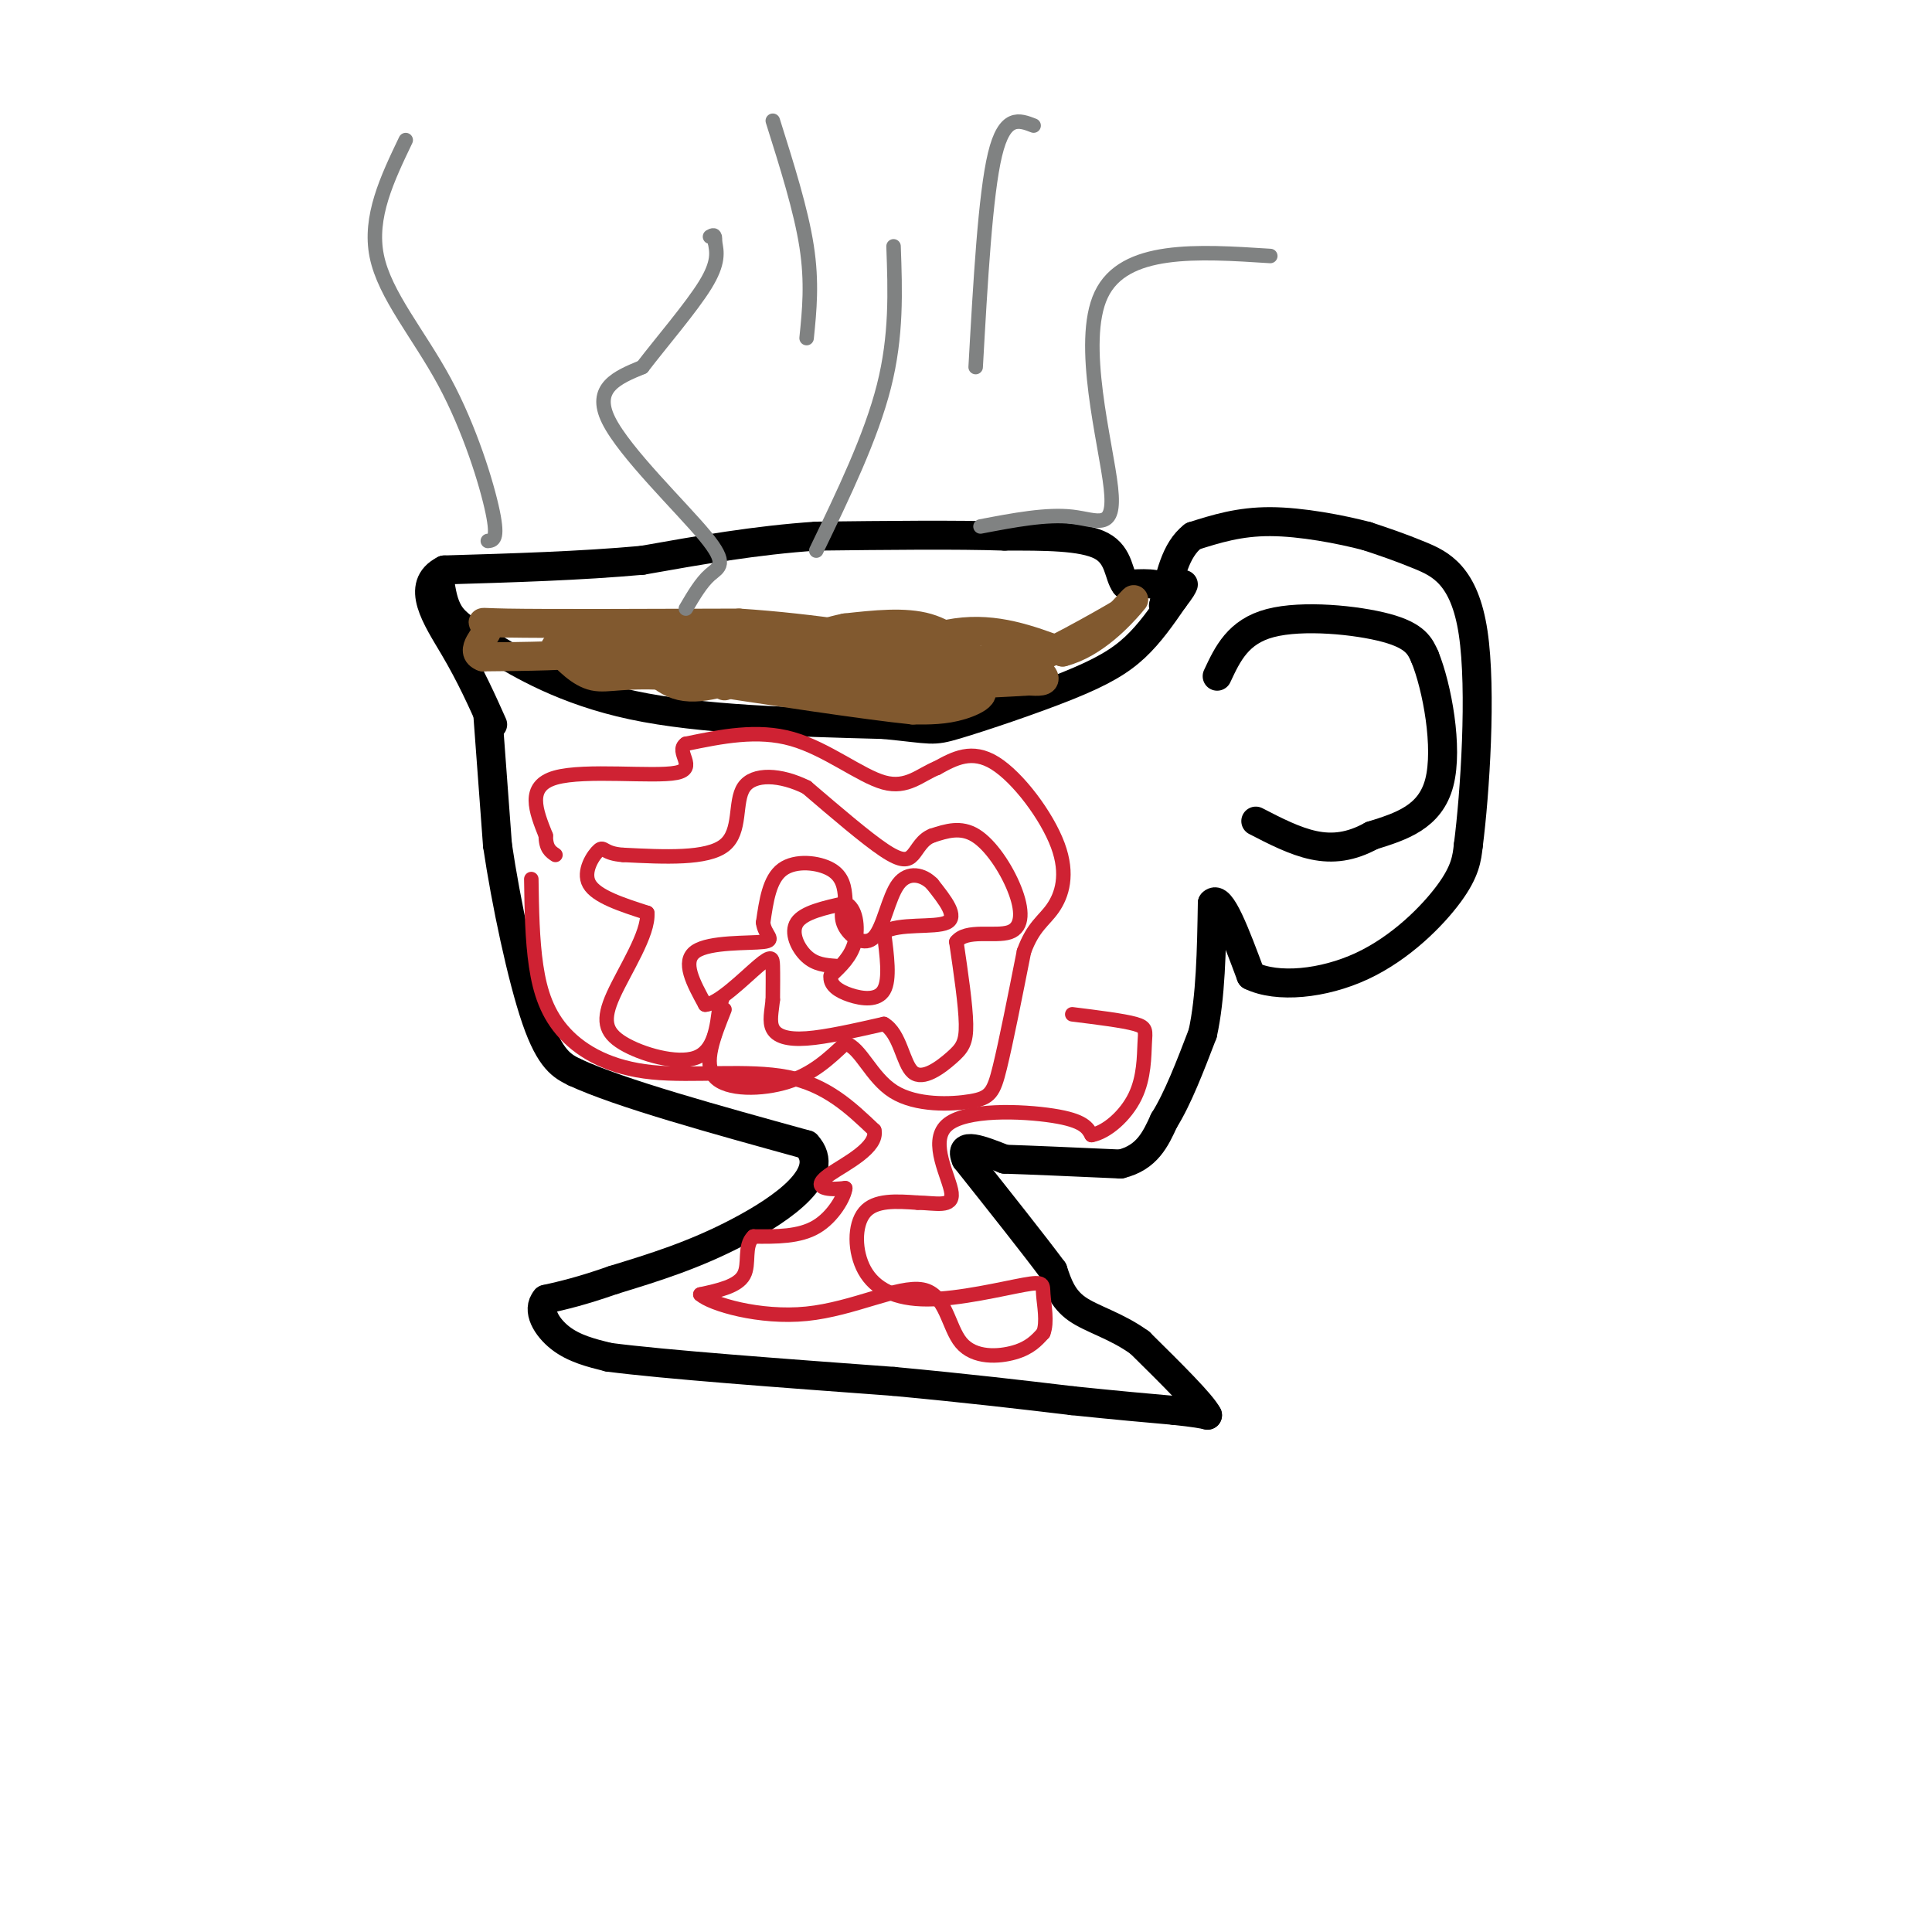 <svg viewBox='0 0 400 400' version='1.1' xmlns='http://www.w3.org/2000/svg' xmlns:xlink='http://www.w3.org/1999/xlink'><g fill='none' stroke='#000000' stroke-width='6' stroke-linecap='round' stroke-linejoin='round'><path d='M101,148c0.000,0.000 2.000,27.000 2,27'/><path d='M103,175c1.733,11.711 5.067,27.489 8,36c2.933,8.511 5.467,9.756 8,11'/><path d='M119,222c9.333,4.333 28.667,9.667 48,15'/><path d='M167,237c5.511,5.889 -4.711,13.111 -14,18c-9.289,4.889 -17.644,7.444 -26,10'/><path d='M127,265c-6.667,2.333 -10.333,3.167 -14,4'/><path d='M113,269c-1.956,2.222 0.156,5.778 3,8c2.844,2.222 6.422,3.111 10,4'/><path d='M126,281c11.500,1.500 35.250,3.250 59,5'/><path d='M185,286c16.000,1.500 26.500,2.750 37,4'/><path d='M222,290c9.667,1.000 15.333,1.500 21,2'/><path d='M243,292c4.667,0.500 5.833,0.750 7,1'/><path d='M250,293c-1.167,-2.333 -7.583,-8.667 -14,-15'/><path d='M236,278c-4.844,-3.533 -9.956,-4.867 -13,-7c-3.044,-2.133 -4.022,-5.067 -5,-8'/><path d='M218,263c-3.833,-5.167 -10.917,-14.083 -18,-23'/><path d='M200,240c-1.667,-3.833 3.167,-1.917 8,0'/><path d='M208,240c5.333,0.167 14.667,0.583 24,1'/><path d='M232,241c5.500,-1.333 7.250,-5.167 9,-9'/><path d='M241,232c2.833,-4.500 5.417,-11.250 8,-18'/><path d='M249,214c1.667,-7.500 1.833,-17.250 2,-27'/><path d='M251,187c1.667,-2.000 4.833,6.500 8,15'/><path d='M259,202c5.417,2.643 14.958,1.750 23,-2c8.042,-3.750 14.583,-10.357 18,-15c3.417,-4.643 3.708,-7.321 4,-10'/><path d='M304,175c1.369,-10.595 2.792,-32.083 1,-44c-1.792,-11.917 -6.798,-14.262 -11,-16c-4.202,-1.738 -7.601,-2.869 -11,-4'/><path d='M283,111c-5.444,-1.422 -13.556,-2.978 -20,-3c-6.444,-0.022 -11.222,1.489 -16,3'/><path d='M247,111c-3.667,2.833 -4.833,8.417 -6,14'/><path d='M241,125c-0.578,1.556 0.978,-1.556 0,-3c-0.978,-1.444 -4.489,-1.222 -8,-1'/><path d='M233,121c-1.467,-1.844 -1.133,-5.956 -5,-8c-3.867,-2.044 -11.933,-2.022 -20,-2'/><path d='M208,111c-9.833,-0.333 -24.417,-0.167 -39,0'/><path d='M169,111c-12.500,0.833 -24.250,2.917 -36,5'/><path d='M133,116c-12.833,1.167 -26.917,1.583 -41,2'/><path d='M92,118c-6.289,3.156 -1.511,10.044 2,16c3.511,5.956 5.756,10.978 8,16'/><path d='M91,120c0.381,2.500 0.762,5.000 2,7c1.238,2.000 3.333,3.500 9,7c5.667,3.500 14.905,9.000 29,12c14.095,3.000 33.048,3.500 52,4'/><path d='M183,150c10.246,1.008 9.860,1.528 15,0c5.140,-1.528 15.807,-5.104 23,-8c7.193,-2.896 10.912,-5.113 14,-8c3.088,-2.887 5.544,-6.443 8,-10'/><path d='M243,124c1.667,-2.167 1.833,-2.583 2,-3'/><path d='M252,140c2.156,-4.622 4.311,-9.244 11,-11c6.689,-1.756 17.911,-0.644 24,1c6.089,1.644 7.044,3.822 8,6'/><path d='M295,136c2.533,6.222 4.867,18.778 3,26c-1.867,7.222 -7.933,9.111 -14,11'/><path d='M284,173c-4.311,2.378 -8.089,2.822 -12,2c-3.911,-0.822 -7.956,-2.911 -12,-5'/></g>
<g fill='none' stroke='#81592f' stroke-width='6' stroke-linecap='round' stroke-linejoin='round'><path d='M123,138c2.667,-2.133 5.333,-4.267 8,-3c2.667,1.267 5.333,5.933 10,7c4.667,1.067 11.333,-1.467 18,-4'/><path d='M159,138c7.378,0.000 16.822,2.000 25,2c8.178,0.000 15.089,-2.000 22,-4'/><path d='M206,136c5.778,0.222 9.222,2.778 10,4c0.778,1.222 -1.111,1.111 -3,1'/><path d='M213,141c-7.833,0.500 -25.917,1.250 -44,2'/><path d='M169,143c-11.111,-0.178 -16.889,-1.622 -17,-2c-0.111,-0.378 5.444,0.311 11,1'/><path d='M163,142c8.000,0.167 22.500,0.083 37,0'/><path d='M200,142c5.978,0.844 2.422,2.956 -1,4c-3.422,1.044 -6.711,1.022 -10,1'/><path d='M189,147c-9.833,-1.000 -29.417,-4.000 -49,-7'/><path d='M140,140c-11.044,-0.822 -14.156,0.622 -17,0c-2.844,-0.622 -5.422,-3.311 -8,-6'/><path d='M115,134c4.881,0.048 21.083,3.167 29,3c7.917,-0.167 7.548,-3.619 11,-4c3.452,-0.381 10.726,2.310 18,5'/><path d='M173,138c7.378,-0.956 16.822,-5.844 25,-7c8.178,-1.156 15.089,1.422 22,4'/><path d='M220,135c6.622,-1.689 12.178,-7.911 14,-10c1.822,-2.089 -0.089,-0.044 -2,2'/><path d='M232,127c-4.625,2.750 -15.188,8.624 -21,11c-5.812,2.376 -6.872,1.255 -9,-1c-2.128,-2.255 -5.322,-5.644 -10,-7c-4.678,-1.356 -10.839,-0.678 -17,0'/><path d='M175,130c-5.738,1.131 -11.583,3.958 -19,4c-7.417,0.042 -16.405,-2.702 -22,-3c-5.595,-0.298 -7.798,1.851 -10,4'/><path d='M124,135c-5.667,0.833 -14.833,0.917 -24,1'/><path d='M100,136c-3.155,-1.143 0.958,-4.500 1,-6c0.042,-1.500 -3.988,-1.143 4,-1c7.988,0.143 27.994,0.071 48,0'/><path d='M153,129c15.500,1.000 30.250,3.500 45,6'/><path d='M198,135c3.512,1.476 -10.208,2.167 -19,1c-8.792,-1.167 -12.655,-4.190 -16,-4c-3.345,0.190 -6.173,3.595 -9,7'/><path d='M154,139c-2.167,1.667 -3.083,2.333 -4,3'/></g>
<g fill='none' stroke='#808282' stroke-width='3' stroke-linecap='round' stroke-linejoin='round'><path d='M142,126c1.589,-2.702 3.179,-5.405 5,-7c1.821,-1.595 3.875,-2.083 -1,-8c-4.875,-5.917 -16.679,-17.262 -20,-24c-3.321,-6.738 1.839,-8.869 7,-11'/><path d='M133,76c3.889,-5.089 10.111,-12.311 13,-17c2.889,-4.689 2.444,-6.844 2,-9'/><path d='M148,50c0.167,-1.667 -0.417,-1.333 -1,-1'/><path d='M167,70c0.583,-5.750 1.167,-11.500 0,-19c-1.167,-7.500 -4.083,-16.750 -7,-26'/><path d='M202,76c1.000,-17.833 2.000,-35.667 4,-44c2.000,-8.333 5.000,-7.167 8,-6'/><path d='M169,114c5.667,-11.750 11.333,-23.500 14,-34c2.667,-10.500 2.333,-19.750 2,-29'/><path d='M101,112c1.101,-0.113 2.202,-0.226 1,-6c-1.202,-5.774 -4.708,-17.208 -10,-27c-5.292,-9.792 -12.369,-17.940 -14,-26c-1.631,-8.060 2.185,-16.030 6,-24'/><path d='M203,109c6.857,-1.310 13.714,-2.619 19,-2c5.286,0.619 9.000,3.167 8,-6c-1.000,-9.167 -6.714,-30.048 -2,-40c4.714,-9.952 19.857,-8.976 35,-8'/></g>
<g fill='none' stroke='#cf2233' stroke-width='3' stroke-linecap='round' stroke-linejoin='round'><path d='M173,200c-2.089,-0.156 -4.178,-0.311 -6,-2c-1.822,-1.689 -3.378,-4.911 -2,-7c1.378,-2.089 5.689,-3.044 10,-4'/><path d='M175,187c2.222,0.844 2.778,4.956 2,8c-0.778,3.044 -2.889,5.022 -5,7'/><path d='M172,202c-0.286,1.905 1.500,3.167 4,4c2.500,0.833 5.714,1.238 7,-1c1.286,-2.238 0.643,-7.119 0,-12'/><path d='M183,193c3.022,-1.956 10.578,-0.844 13,-2c2.422,-1.156 -0.289,-4.578 -3,-8'/><path d='M193,183c-1.842,-1.917 -4.947,-2.710 -7,0c-2.053,2.710 -3.053,8.922 -5,11c-1.947,2.078 -4.842,0.022 -6,-2c-1.158,-2.022 -0.579,-4.011 0,-6'/><path d='M175,186c-0.131,-2.155 -0.458,-4.542 -3,-6c-2.542,-1.458 -7.298,-1.988 -10,0c-2.702,1.988 -3.351,6.494 -4,11'/><path d='M158,191c0.238,2.619 2.833,3.667 0,4c-2.833,0.333 -11.095,-0.048 -14,2c-2.905,2.048 -0.452,6.524 2,11'/><path d='M146,208c2.619,-0.024 8.167,-5.583 11,-8c2.833,-2.417 2.952,-1.690 3,0c0.048,1.690 0.024,4.345 0,7'/><path d='M160,207c-0.226,2.286 -0.792,4.500 0,6c0.792,1.500 2.940,2.286 7,2c4.060,-0.286 10.030,-1.643 16,-3'/><path d='M183,212c3.404,1.925 3.912,8.238 6,10c2.088,1.762 5.754,-1.026 8,-3c2.246,-1.974 3.070,-3.136 3,-7c-0.070,-3.864 -1.035,-10.432 -2,-17'/><path d='M198,195c2.022,-2.713 8.078,-0.995 11,-2c2.922,-1.005 2.710,-4.732 1,-9c-1.710,-4.268 -4.917,-9.077 -8,-11c-3.083,-1.923 -6.041,-0.962 -9,0'/><path d='M193,173c-2.131,0.810 -2.958,2.833 -4,4c-1.042,1.167 -2.298,1.476 -6,-1c-3.702,-2.476 -9.851,-7.738 -16,-13'/><path d='M167,163c-5.429,-2.702 -11.000,-2.958 -13,0c-2.000,2.958 -0.429,9.131 -4,12c-3.571,2.869 -12.286,2.435 -21,2'/><path d='M129,177c-4.119,-0.262 -3.917,-1.917 -5,-1c-1.083,0.917 -3.452,4.405 -2,7c1.452,2.595 6.726,4.298 12,6'/><path d='M134,189c0.373,4.255 -4.694,11.893 -7,17c-2.306,5.107 -1.852,7.683 2,10c3.852,2.317 11.100,4.376 15,3c3.900,-1.376 4.450,-6.188 5,-11'/><path d='M149,208c0.833,-1.833 0.417,-0.917 0,0'/><path d='M150,209c-2.244,5.622 -4.489,11.244 -2,14c2.489,2.756 9.711,2.644 15,1c5.289,-1.644 8.644,-4.822 12,-8'/><path d='M175,216c3.231,0.871 5.309,7.048 10,10c4.691,2.952 11.994,2.679 16,2c4.006,-0.679 4.716,-1.766 6,-7c1.284,-5.234 3.142,-14.617 5,-24'/><path d='M212,197c1.903,-5.238 4.159,-6.332 6,-9c1.841,-2.668 3.265,-6.911 1,-13c-2.265,-6.089 -8.219,-14.026 -13,-17c-4.781,-2.974 -8.391,-0.987 -12,1'/><path d='M194,159c-3.476,1.381 -6.167,4.333 -11,3c-4.833,-1.333 -11.810,-6.952 -19,-9c-7.190,-2.048 -14.595,-0.524 -22,1'/><path d='M142,154c-2.393,1.595 2.625,5.083 -2,6c-4.625,0.917 -18.893,-0.738 -25,1c-6.107,1.738 -4.054,6.869 -2,12'/><path d='M113,173c0.000,2.667 1.000,3.333 2,4'/><path d='M110,182c0.094,6.274 0.188,12.549 1,18c0.812,5.451 2.341,10.080 6,14c3.659,3.920 9.447,7.132 18,8c8.553,0.868 19.872,-0.609 28,1c8.128,1.609 13.064,6.305 18,11'/><path d='M181,234c0.857,3.560 -6.000,6.958 -9,9c-3.000,2.042 -2.143,2.726 -1,3c1.143,0.274 2.571,0.137 4,0'/><path d='M175,246c-0.133,1.689 -2.467,5.911 -6,8c-3.533,2.089 -8.267,2.044 -13,2'/><path d='M156,256c-2.067,1.911 -0.733,5.689 -2,8c-1.267,2.311 -5.133,3.156 -9,4'/><path d='M145,268c2.222,1.995 12.278,4.982 22,4c9.722,-0.982 19.111,-5.933 24,-5c4.889,0.933 5.278,7.751 8,11c2.722,3.249 7.778,2.928 11,2c3.222,-0.928 4.611,-2.464 6,-4'/><path d='M216,276c0.900,-2.248 0.149,-5.867 0,-8c-0.149,-2.133 0.303,-2.779 -4,-2c-4.303,0.779 -13.359,2.982 -20,3c-6.641,0.018 -10.865,-2.149 -13,-6c-2.135,-3.851 -2.181,-9.386 0,-12c2.181,-2.614 6.591,-2.307 11,-2'/><path d='M190,249c3.673,0.041 7.356,1.145 7,-2c-0.356,-3.145 -4.750,-10.539 -1,-14c3.750,-3.461 15.643,-2.989 22,-2c6.357,0.989 7.179,2.494 8,4'/><path d='M226,235c3.164,-0.584 7.075,-4.043 9,-8c1.925,-3.957 1.864,-8.411 2,-11c0.136,-2.589 0.467,-3.311 -2,-4c-2.467,-0.689 -7.734,-1.344 -13,-2'/></g>
</svg>